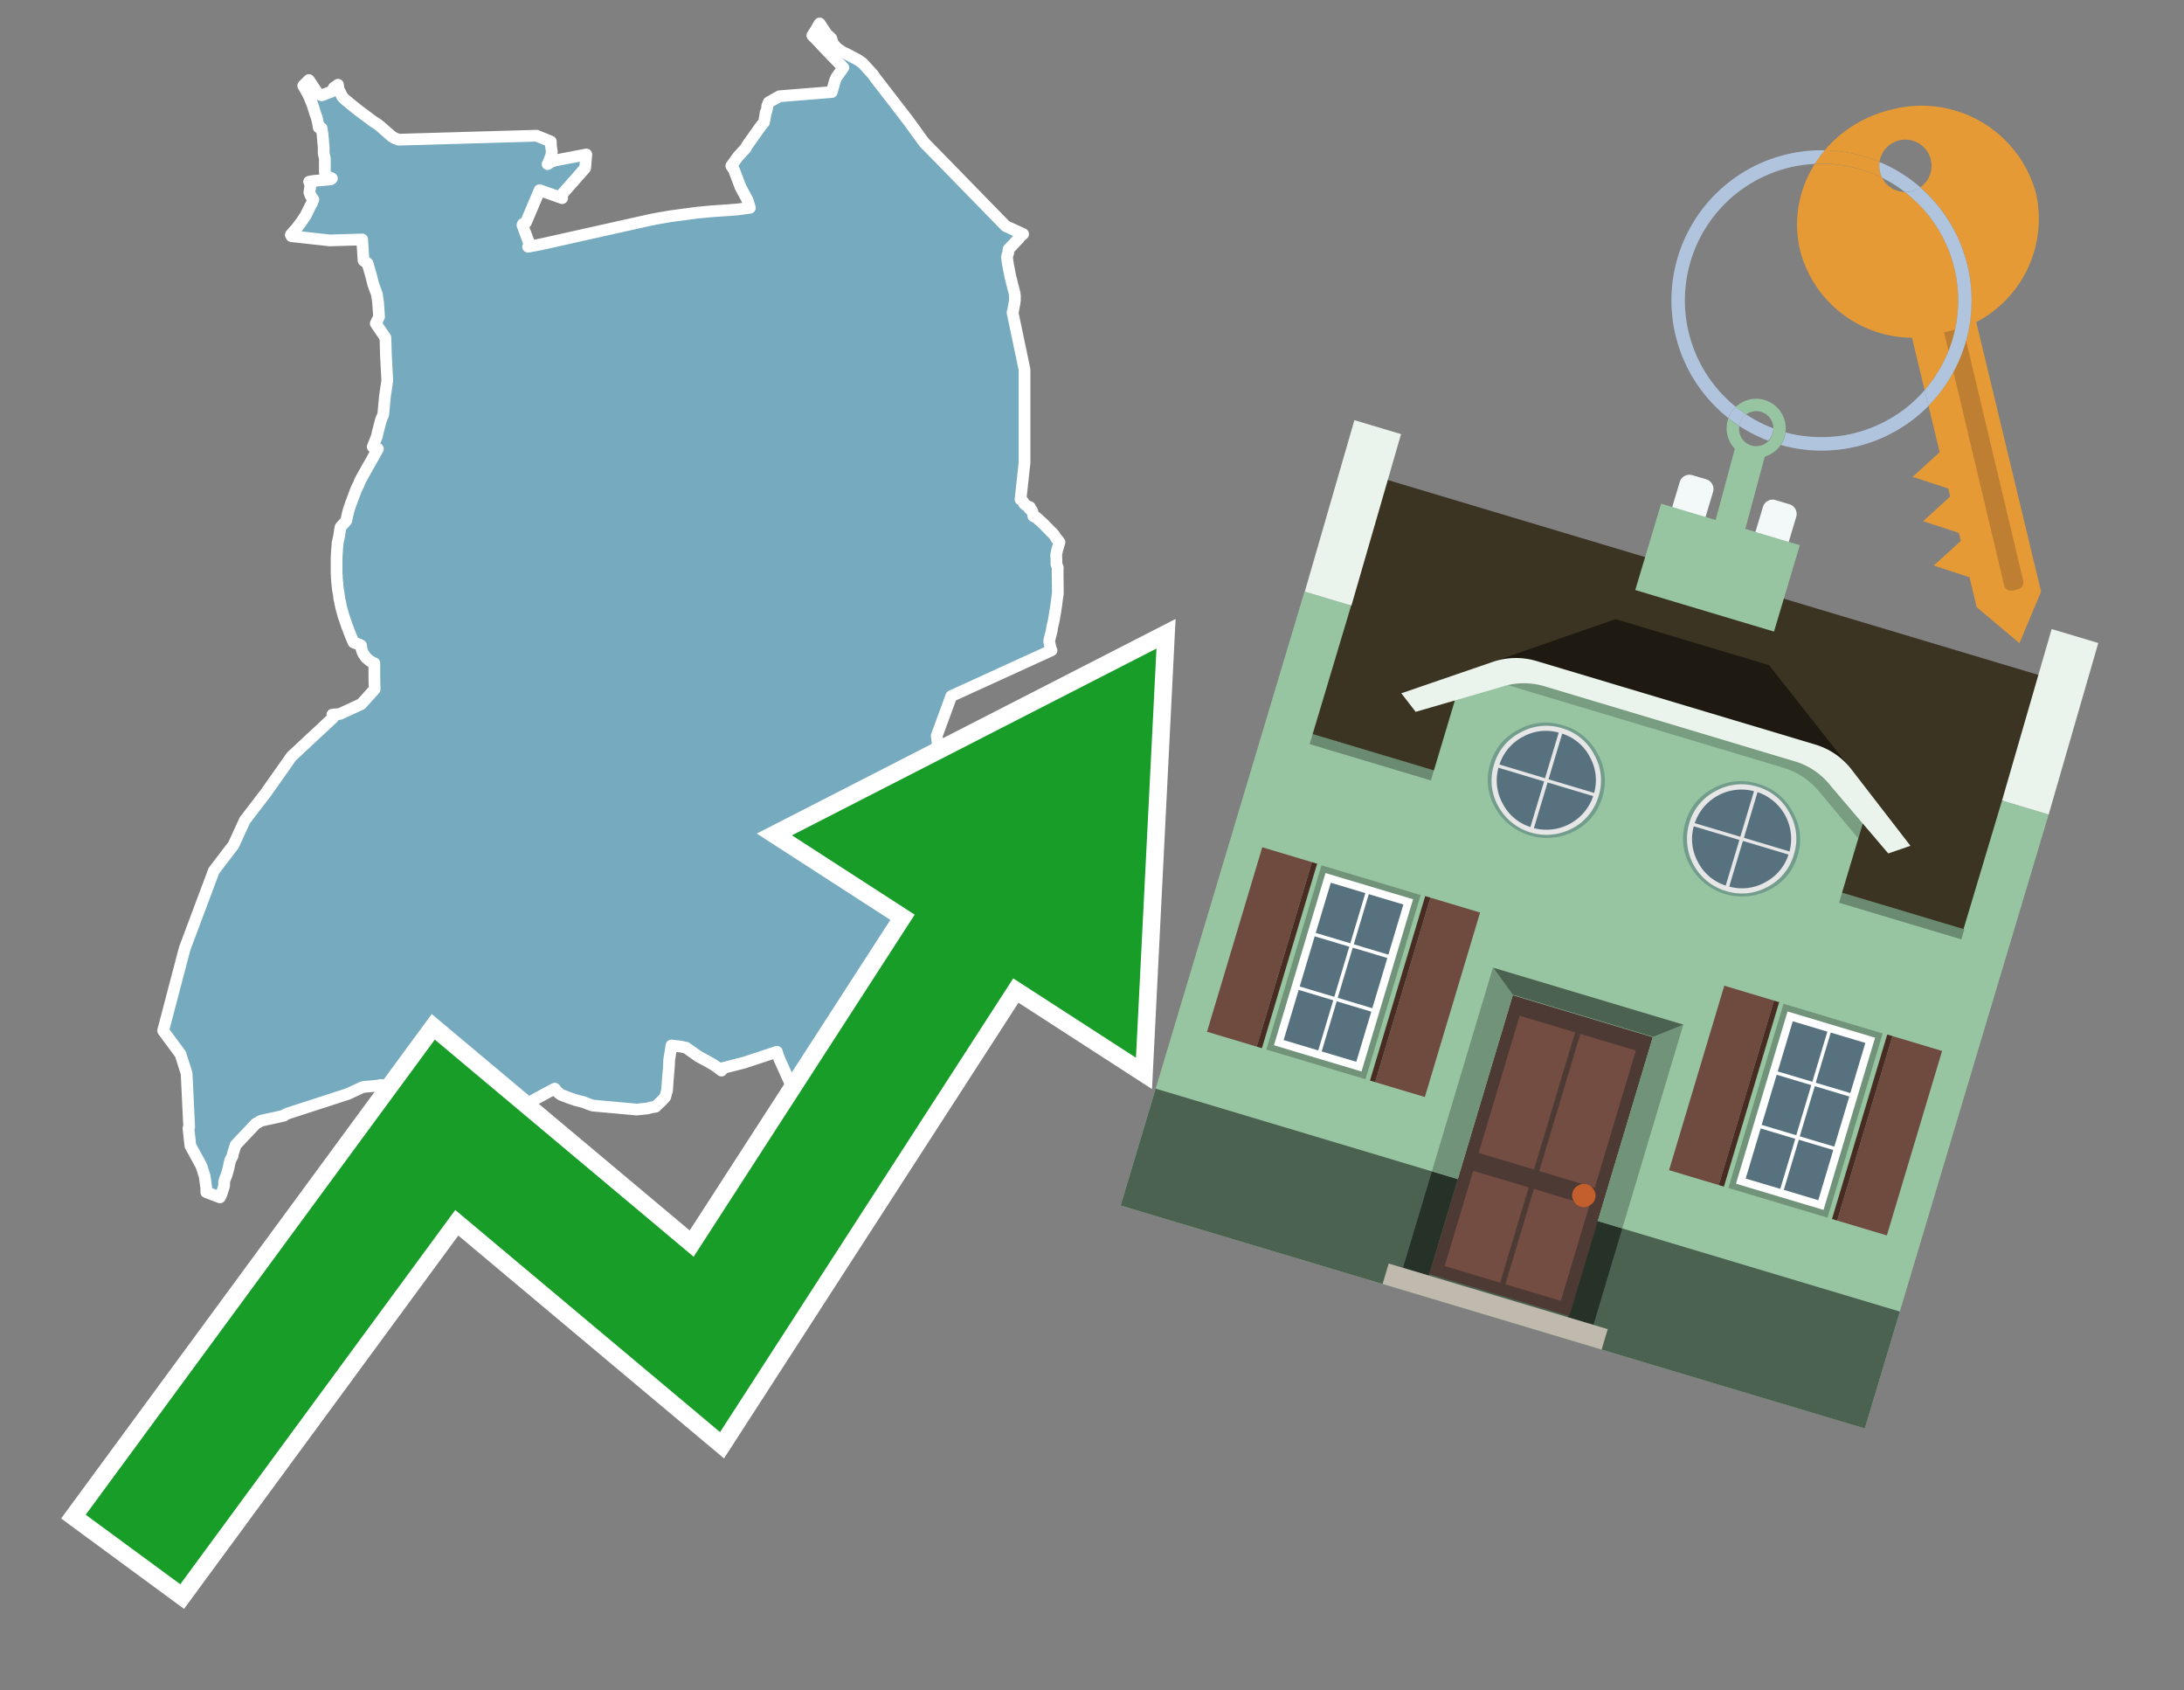 <svg id="Text" xmlns="http://www.w3.org/2000/svg" width="93.05" height="72" viewBox="0 0 93.05 72"><rect x="0" y="0" width="93.05" height="72" fill="#808080" stroke="none"/><polygon points="10.43,34.94 11.32,33.78 12.42,32.22 14.19,30.57 14.16,30.44 14.48,30.41 15.39,29.99 15.96,29.36 15.95,28.81 15.95,28.25 15.87,28.22 15.82,28.19 15.76,28.15 15.7,28.1 15.65,28.06 15.59,28.01 15.56,27.96 15.53,27.92 15.5,27.88 15.45,27.78 15.41,27.67 15.39,27.57 15.39,27.52 15.38,27.49 15.25,27.43 15.13,27.39 15.06,27.36 14.91,27 14.9,26.97 14.87,26.89 14.83,26.78 14.78,26.66 14.76,26.6 14.74,26.54 14.67,26.33 14.64,26.25 14.59,26.07 14.56,25.96 14.53,25.85 14.51,25.74 14.5,25.71 14.49,25.63 14.46,25.52 14.42,25.22 14.4,25.12 14.38,24.95 14.37,24.81 14.36,24.77 14.36,24.7 14.35,24.63 14.35,24.59 14.35,24.52 14.34,24.46 14.34,24.42 14.34,24.39 14.34,24.35 14.34,24 14.34,23.78 14.35,23.58 14.35,23.54 14.36,23.51 14.36,23.47 14.36,23.4 14.37,23.33 14.37,23.29 14.38,23.23 14.38,23.19 14.38,23.14 14.4,23.05 14.42,22.97 14.44,22.87 14.46,22.76 14.48,22.61 14.49,22.55 14.5,22.5 14.51,22.45 14.75,22.18 14.82,21.86 14.86,21.71 14.96,21.42 15.17,20.86 15.23,20.73 15.28,20.64 15.33,20.5 15.42,20.33 15.7,19.83 15.72,19.8 16.1,19.12 15.88,19.03 15.93,18.91 16,18.73 16.06,18.58 16.09,18.43 16.23,17.89 16.33,17.65 16.4,16.88 16.5,16.21 16.44,15.07 16.43,14.66 16.42,14.38 16.24,14.12 16.01,13.78 16.15,13.49 16.11,12.9 16.06,12.54 15.9,12.1 15.81,11.74 15.66,11.22 15.49,11.1 15.43,10.2 14.05,10.24 12.42,10.06 12.39,10 12.51,9.86 12.62,9.74 12.66,9.69 12.86,9.42 12.92,9.33 13.02,9.18 13.06,9.1 13.17,8.88 13.21,8.79 13.29,8.65 13.35,8.5 13.28,8.4 13.24,8.35 13.18,8.19 13.19,8.15 13.2,8.06 13.21,8.03 13.22,7.9 13.22,7.85 13.21,7.81 13.2,7.78 13.17,7.74 13.33,7.71 14.09,7.64 14.14,7.6 14.08,7.57 13.99,7.54 13.92,7.49 13.88,7.44 13.85,7.38 13.84,7.31 13.84,7.2 13.84,7.13 13.84,6.86 13.84,6.75 13.79,6.53 13.79,6.34 13.79,6.25 13.77,6.07 13.76,5.91 13.74,5.71 13.71,5.52 13.7,5.46 13.58,5.43 13.55,5.25 13.5,5.03 13.43,4.83 13.34,4.54 13.29,4.4 13.26,4.33 13.24,4.28 13.21,4.21 13.2,4.17 13.09,3.95 12.95,3.7 12.92,3.65 12.99,3.58 13.03,3.54 13.16,3.41 13.54,3.98 13.59,4.02 13.71,4.06 14.15,3.89 14.17,3.85 14.22,3.74 14.4,3.61 14.42,3.79 14.59,4.13 14.7,4.24 14.98,4.47 15.24,4.68 15.91,5.18 16.07,5.28 16.21,5.39 16.69,5.81 16.76,5.85 16.8,5.88 16.99,5.95 22.86,5.78 23.47,6.03 23.47,6.14 23.47,6.18 23.5,6.4 23.51,6.44 23.51,6.47 23.48,6.63 23.42,6.79 23.37,6.92 23.33,6.99 23.48,6.89 23.67,6.83 24.98,6.58 24.93,7.16 23.95,8.27 23.95,8.44 22.99,8.1 22.41,9.47 22.28,9.54 22.26,9.59 22.34,9.81 22.59,10.48 22.5,10.51 23.03,10.41 27.73,9.36 28.1,9.29 28.57,9.21 29.69,9.06 30.32,9 31.05,8.95 31.43,8.92 31.95,8.85 31.85,8.53 31.55,7.97 31.27,7.23 31.17,7.09 31.16,7.06 31.45,6.66 31.78,6.3 31.82,6.21 32.26,5.59 32.44,5.34 32.55,5.21 32.6,4.94 32.62,4.79 32.65,4.74 32.68,4.63 32.69,4.51 32.75,4.36 33.21,4.1 35.44,3.92 35.56,3.48 35.6,3.37 35.64,3.29 35.68,3.23 35.93,2.88 35.9,2.85 35.23,2.16 34.79,1.69 34.61,1.51 34.7,1.37 34.78,1.24 34.84,1.13 34.92,1 35.22,1.45 35.38,1.6 35.42,1.64 35.46,1.78 35.49,1.84 35.51,1.88 35.53,1.91 35.57,1.95 35.59,1.98 35.64,2.03 35.7,2.08 35.77,2.13 35.89,2.21 35.96,2.25 36.04,2.28 36.55,2.55 36.74,2.68 37.18,3.16 37.3,3.33 38.66,5.09 38.69,5.13 39.32,6 39.4,6.1 40.01,6.72 42.37,9.14 42.85,9.63 43.59,9.97 43.45,10.09 43.42,10.14 42.97,10.62 42.96,10.69 42.96,10.74 42.95,10.8 42.93,10.84 42.9,10.95 42.95,11.29 43.05,11.8 43.1,11.98 43.1,12.01 43.11,12.04 43.16,12.23 43.22,12.46 43.24,12.59 43.24,12.63 43.24,12.68 43.24,12.79 43.23,12.85 43.22,12.94 43.21,12.97 43.2,13.04 43.19,13.08 43.18,13.15 43.17,13.21 43.14,13.31 43.65,15.74 43.65,19.71 43.48,21.27 43.55,21.32 43.59,21.37 43.64,21.46 43.71,21.52 43.76,21.55 43.88,21.6 43.86,21.67 43.96,21.74 43.98,21.78 44.02,21.95 44.03,21.99 44.14,22.03 44.45,22.31 44.81,22.68 44.85,22.71 44.92,22.8 44.99,22.9 45,22.93 45.07,23 45.14,23.09 45.04,23.43 45,23.63 45,23.66 45.01,23.83 45.01,23.9 45.01,24.03 45.06,24.16 45.07,24.2 45.06,24.31 45.07,25.27 45.04,25.48 45,25.8 44.9,26.41 44.88,26.5 44.83,26.71 44.81,26.86 44.76,27.06 44.71,27.25 44.7,27.32 44.76,27.61 44.8,27.7 40.53,29.65 39.91,31.34 40.43,35.45 40.62,36.43 40.77,37.53 40.34,37.58 40.2,37.64 40.09,37.68 39.99,37.71 39.89,37.78 39.84,37.81 39.68,37.9 39.6,37.93 39.28,38.05 39.18,38.09 38.98,38.22 38.93,38.25 38.87,38.33 38.81,38.45 38.79,38.48 38.76,38.51 38.72,38.54 38.67,38.57 38.58,38.6 38.72,39.04 38.76,39.18 38.73,39.58 38.72,39.78 38.7,39.95 38.69,40.12 38.58,40.45 38.52,40.63 38.18,41.68 38.12,41.85 37.95,42.34 37.75,42.96 37.48,43.76 37.34,44.13 37.31,44.2 37.3,44.25 37.28,44.28 37.21,44.4 37.19,44.45 37.05,44.76 37.04,44.84 37.04,44.87 37.01,45.06 37,45.18 36.99,45.29 36.98,45.39 36.95,45.54 36.93,45.69 36.9,45.84 36.88,45.91 36.84,46.17 36.82,46.27 36.81,46.33 36.75,46.57 36.64,47 36.14,46.8 35.21,46.66 33.67,46.14 33.21,45.12 33.15,44.97 33.1,44.8 31.71,45.26 30.73,45.51 30.74,45.6 30.57,45.47 30.41,45.36 30.15,45.21 29.76,45 29.35,44.71 29.24,44.63 29.02,44.58 28.61,44.53 28.51,45.15 28.5,45.42 28.45,46.01 28.42,46.44 28.34,46.73 28.17,46.91 28.01,47.06 27.93,47.14 27.74,47.17 27.6,47.21 27.13,47.26 25.25,47.09 25.08,47.03 24.85,46.94 24.53,46.86 24.24,46.76 23.9,46.63 23.76,46.52 23.72,46.48 23.64,46.37 23.57,46.4 21.81,47.36 21.88,47.69 21.99,48.09 22.09,48.42 21.36,48.35 21.05,48.39 20.94,48.45 20.67,48.52 20.6,48.49 20.54,48.26 20.49,48.14 19.08,48.18 18.52,48.03 18.22,47.94 18.12,47.89 17.85,47.78 17.66,47.66 17.61,47.62 17.56,47.55 17.41,47.31 16.24,46.21 16.1,46.24 15.46,46.3 14.81,46.6 12.25,47.43 12.15,47.48 12.1,47.52 11.79,47.59 11.19,47.72 11.09,47.75 10.98,47.82 10.9,47.86 10.04,48.77 9.92,49.15 9.91,49.23 9.81,49.42 9.78,49.54 9.73,49.78 9.72,49.81 9.68,49.96 9.66,50.03 9.57,50.26 9.55,50.34 9.55,50.39 9.55,50.48 9.54,50.54 9.43,50.88 9.39,50.96 9.37,51 8.79,50.78 8.79,50.61 8.72,50.1 8.61,49.75 8.56,49.62 8.11,48.8 8.03,48.06 8.06,48 7.95,45.72 7.69,44.9 6.95,43.9 7.87,40.4 9.11,37.09 9.95,35.99 " fill="#75aabf" stroke="#fff" stroke-linejoin="round" stroke-width="0.5"/><polygon points="49.272 27.624 33.741 35.58 38.97 38.959 29.553 53.529 18.525 44.281 3.652 64.518 7.681 67.479 19.396 51.538 30.678 60.999 43.169 41.673 48.398 45.053 49.272 27.624" fill="none" stroke="#fff" stroke-miterlimit="10" stroke-width="1.5"/><polygon points="49.272 27.624 33.741 35.58 38.97 38.959 29.553 53.529 18.525 44.281 3.652 64.518 7.681 67.479 19.396 51.538 30.678 60.999 43.169 41.673 48.398 45.053 49.272 27.624" fill="#179d28"/><path d="M80.19,7.577a1.16,1.16,0,0,1-.094-.251,1.114,1.114,0,0,1-.018-.429A6.367,6.367,0,0,0,77.743,6.4a5.269,5.269,0,0,0-.423.577c.1,0,.192-.007.288-.007A5.794,5.794,0,0,1,80.19,7.577Z" fill="#e69a35"/><path d="M77.608,6.4A6.394,6.394,0,0,0,73.64,17.81a1.26,1.26,0,0,1,.317-.48A5.821,5.821,0,0,1,77.32,6.981a5.269,5.269,0,0,1,.423-.577Z" fill="#b0c4de"/><path d="M84.2,13.72a4.962,4.962,0,0,0,2.545-5.48,5.047,5.047,0,0,0-6.179-3.566A5.322,5.322,0,0,0,77.743,6.4a6.367,6.367,0,0,1,2.335.493,1.114,1.114,0,1,1,1.736,1.084,6.392,6.392,0,0,1,.347,9.3l.479,1.985-.438.4-.716.648.92.3.6.2.082.341-.438.4-.716.648.92.3.605.2.082.341-.438.4-.716.649.92.3.605.2.307,1.274,1.821,1.534.921-2.2Z" fill="#e69a35"/><path d="M81.154,8.179a1.115,1.115,0,0,1-.964-.6,5.794,5.794,0,0,0-2.582-.6c-.1,0-.192,0-.288.007a4.783,4.783,0,0,0-.625,3.685,4.962,4.962,0,0,0,4.765,3.715L82,16.617a5.82,5.82,0,0,0-.846-8.438Z" fill="#e69a35"/><path d="M74.1,18.142a6.386,6.386,0,0,0,1.232.63.73.73,0,0,0,.224-.527h0a5.783,5.783,0,0,1-1.159-.593A.733.733,0,0,0,74.1,18.142Z" fill="#b0c4de"/><path d="M74.4,17.652q-.228-.152-.44-.322a1.26,1.26,0,0,0-.317.48c.148.117.3.228.46.332A.733.733,0,0,1,74.4,17.652Z" fill="#b0c4de"/><path d="M74.824,16.984a1.257,1.257,0,0,0-.867.346c.141.114.288.222.44.322a.731.731,0,0,1,1.159.593h0a.732.732,0,1,1-1.463,0,.7.7,0,0,1,.007-.1c-.158-.1-.312-.215-.46-.332a1.258,1.258,0,0,0,.273,1.3l-.979,3.635,1.275.341.98-3.639a1.266,1.266,0,0,0,.681-.5,1.249,1.249,0,0,0,.2-.538,1.328,1.328,0,0,0,.012-.168A1.262,1.262,0,0,0,74.824,16.984Z" fill="#97c4a1"/><path d="M85.974,25.1l-.226.053a.3.3,0,0,1-.362-.223l-2.56-10.777.81-.193L86.2,24.736A.3.3,0,0,1,85.974,25.1Z" fill="#bf7f32"/><path d="M80.1,7.326a1.16,1.16,0,0,0,.094.251,5.833,5.833,0,0,1,.964.6,1.137,1.137,0,0,0,.287-.031,1.108,1.108,0,0,0,.373-.167A6.371,6.371,0,0,0,80.078,6.9,1.114,1.114,0,0,0,80.1,7.326Z" fill="#b0c4de"/><path d="M77.608,18.618a5.836,5.836,0,0,1-1.534-.2,1.24,1.24,0,0,1-.2.537,6.4,6.4,0,0,0,6.291-1.666L82,16.617A5.807,5.807,0,0,1,77.608,18.618Z" fill="#b0c4de"/><path d="M81.814,7.981a1.108,1.108,0,0,1-.373.167,1.137,1.137,0,0,1-.287.031A5.82,5.82,0,0,1,82,16.617l.161.667a6.392,6.392,0,0,0-.347-9.3Z" fill="#b0c4de"/><polygon points="83.79 39.753 55.78 31.364 58.988 20.404 86.964 28.783 83.79 39.753 83.79 39.753" fill="#3c3422" fill-rule="evenodd"/><polygon points="81.705 53.32 87.284 34.692 85.297 34.097 83.656 39.575 55.926 31.269 57.567 25.791 55.579 25.196 47.746 51.348 79.451 60.844 81.705 53.32" fill="#97c4a1" fill-rule="evenodd"/><rect x="69.522" y="21.148" width="0.444" height="28.983" transform="translate(15.592 92.226) rotate(-73.326)" opacity="0.3"/><polygon points="87.284 34.692 85.297 34.097 87.411 26.793 89.398 27.388 87.284 34.692 87.284 34.692" fill="#eaf3ec" fill-rule="evenodd"/><polygon points="57.578 25.794 55.591 25.199 57.705 17.896 59.692 18.491 57.578 25.794 57.578 25.794" fill="#eaf3ec" fill-rule="evenodd"/><polygon points="79.451 60.844 80.943 55.865 49.238 46.369 47.747 51.348 79.451 60.844 79.451 60.844" fill="#4c6251" fill-rule="evenodd"/><path d="M71.566,20.528l-.522,1.743,1.418.425.523-1.744a.432.432,0,0,0-.289-.536l-.593-.177A.431.431,0,0,0,71.566,20.528Z" fill="#f3f9f8" fill-rule="evenodd"/><path d="M75.111,21.589l-.522,1.743,1.418.425.522-1.743a.43.43,0,0,0-.289-.536l-.593-.178A.43.43,0,0,0,75.111,21.589Z" fill="#f3f9f8" fill-rule="evenodd"/><polygon points="75.368 28.329 68.829 26.37 63.807 28.121 78.733 32.591 75.368 28.329" fill="#1e1a11"/><polygon points="78.248 32.422 64.442 28.287 62.236 28.998 60.064 36.247 77.453 41.455 79.651 34.116 78.248 32.422" fill="#97c4a1"/><path d="M77.74,32.516S65.088,28.725,65,28.7l-.938.43,11.892,3.562a3.175,3.175,0,0,1,1.532,1l1.685,2.02.327-1.09Z" fill-rule="evenodd" opacity="0.2"/><path d="M77.35,31.716,65.458,28.154a3.041,3.041,0,0,0-1.854.037l-3.9,1.339.611.79,3.626-1.054a3.045,3.045,0,0,1,1.855-.037l10.673,3.2A3.028,3.028,0,0,1,78,33.477l2.45,2.874.945-.325-2.518-3.26A3.036,3.036,0,0,0,77.35,31.716Z" fill="#eaf3ec"/><polygon points="76.683 23.223 70.773 21.453 69.671 25.132 75.581 26.902 76.683 23.223 76.683 23.223" fill="#97c4a1" fill-rule="evenodd"/><g id="Symbol_9_0_Layer2_0_MEMBER_8_MEMBER_21_MEMBER_0_FILL" data-name="Symbol 9 0 Layer2 0 MEMBER 8 MEMBER 21 MEMBER 0 FILL"><path d="M66.584,30.892a2.39,2.39,0,0,0-1.891.189,2.317,2.317,0,0,0-1.2,1.448A2.345,2.345,0,0,0,63.7,34.4a2.528,2.528,0,0,0,3.367,1.008,2.339,2.339,0,0,0,1.2-1.447,2.313,2.313,0,0,0-.208-1.87A2.394,2.394,0,0,0,66.584,30.892Z" fill="#729d8c"/></g><g id="Symbol_9_0_Layer2_0_MEMBER_8_MEMBER_21_MEMBER_1_FILL" data-name="Symbol 9 0 Layer2 0 MEMBER 8 MEMBER 21 MEMBER 1 FILL"><path d="M66.547,31.016a2.241,2.241,0,0,0-1.769.185,2.213,2.213,0,0,0-1.127,1.376,2.239,2.239,0,0,0,.185,1.768,2.341,2.341,0,0,0,3.145.942,2.234,2.234,0,0,0,1.126-1.376,2.207,2.207,0,0,0-.185-1.768A2.237,2.237,0,0,0,66.547,31.016Z" fill="#e6e6e6"/></g><g id="Symbol_9_0_Layer2_0_MEMBER_8_MEMBER_21_MEMBER_2_MEMBER_0_FILL" data-name="Symbol 9 0 Layer2 0 MEMBER 8 MEMBER 21 MEMBER 2 MEMBER 0 FILL"><path d="M65.787,33.284,63.843,32.7a2.036,2.036,0,0,0,.186,1.539,2.015,2.015,0,0,0,1.175.986Z" fill="#58717f"/></g><g id="Symbol_9_0_Layer2_0_MEMBER_8_MEMBER_21_MEMBER_2_MEMBER_1_FILL" data-name="Symbol 9 0 Layer2 0 MEMBER 8 MEMBER 21 MEMBER 2 MEMBER 1 FILL"><path d="M65.827,33.148l.582-1.944a2.01,2.01,0,0,0-1.523.178,2.037,2.037,0,0,0-1,1.183Z" fill="#58717f"/></g><g id="Symbol_9_0_Layer2_0_MEMBER_8_MEMBER_21_MEMBER_2_MEMBER_2_FILL" data-name="Symbol 9 0 Layer2 0 MEMBER 8 MEMBER 21 MEMBER 2 MEMBER 2 FILL"><path d="M67.878,33.91l-1.943-.582-.582,1.944a2.1,2.1,0,0,0,2.525-1.362Z" fill="#58717f"/></g><g id="Symbol_9_0_Layer2_0_MEMBER_8_MEMBER_21_MEMBER_2_MEMBER_3_FILL" data-name="Symbol 9 0 Layer2 0 MEMBER 8 MEMBER 21 MEMBER 2 MEMBER 3 FILL"><path d="M66.558,31.249l-.582,1.943,1.943.582a2.031,2.031,0,0,0-.186-1.539A2.009,2.009,0,0,0,66.558,31.249Z" fill="#58717f"/></g><g id="Symbol_9_0_Layer2_0_MEMBER_8_MEMBER_21_MEMBER_0_FILL-2" data-name="Symbol 9 0 Layer2 0 MEMBER 8 MEMBER 21 MEMBER 0 FILL"><path d="M74.9,33.384a2.4,2.4,0,0,0-1.891.189,2.316,2.316,0,0,0-1.2,1.448,2.341,2.341,0,0,0,.209,1.87A2.527,2.527,0,0,0,75.387,37.9a2.345,2.345,0,0,0,1.2-1.447,2.314,2.314,0,0,0-.209-1.87A2.389,2.389,0,0,0,74.9,33.384Z" fill="#729d8c"/></g><g id="Symbol_9_0_Layer2_0_MEMBER_8_MEMBER_21_MEMBER_1_FILL-2" data-name="Symbol 9 0 Layer2 0 MEMBER 8 MEMBER 21 MEMBER 1 FILL"><path d="M74.867,33.508a2.239,2.239,0,0,0-1.768.185,2.21,2.21,0,0,0-1.127,1.376,2.316,2.316,0,0,0,1.564,2.883,2.261,2.261,0,0,0,1.765-.173A2.237,2.237,0,0,0,76.428,36.4a2.209,2.209,0,0,0-.185-1.769A2.239,2.239,0,0,0,74.867,33.508Z" fill="#e6e6e6"/></g><g id="Symbol_9_0_Layer2_0_MEMBER_8_MEMBER_21_MEMBER_2_MEMBER_0_FILL-2" data-name="Symbol 9 0 Layer2 0 MEMBER 8 MEMBER 21 MEMBER 2 MEMBER 0 FILL"><path d="M74.107,35.776l-1.943-.582a2.031,2.031,0,0,0,.186,1.539,2.009,2.009,0,0,0,1.175.986Z" fill="#58717f"/></g><g id="Symbol_9_0_Layer2_0_MEMBER_8_MEMBER_21_MEMBER_2_MEMBER_1_FILL-2" data-name="Symbol 9 0 Layer2 0 MEMBER 8 MEMBER 21 MEMBER 2 MEMBER 1 FILL"><path d="M74.148,35.64,74.73,33.7a2.1,2.1,0,0,0-2.525,1.362Z" fill="#58717f"/></g><g id="Symbol_9_0_Layer2_0_MEMBER_8_MEMBER_21_MEMBER_2_MEMBER_2_FILL-2" data-name="Symbol 9 0 Layer2 0 MEMBER 8 MEMBER 21 MEMBER 2 MEMBER 2 FILL"><path d="M76.2,36.4l-1.943-.582-.582,1.944a2.015,2.015,0,0,0,1.523-.178A2.036,2.036,0,0,0,76.2,36.4Z" fill="#58717f"/></g><g id="Symbol_9_0_Layer2_0_MEMBER_8_MEMBER_21_MEMBER_2_MEMBER_3_FILL-2" data-name="Symbol 9 0 Layer2 0 MEMBER 8 MEMBER 21 MEMBER 2 MEMBER 3 FILL"><path d="M74.879,33.741,74.3,35.684l1.943.582a2.1,2.1,0,0,0-1.361-2.525Z" fill="#58717f"/></g><polygon points="51.426 43.946 53.542 44.58 55.896 36.723 53.78 36.089 51.426 43.946 51.426 43.946" fill="#6e4a3f" fill-rule="evenodd"/><polygon points="53.542 44.58 53.764 44.647 56.117 36.789 55.896 36.723 53.542 44.58 53.542 44.58" fill="#482b22" fill-rule="evenodd"/><polygon points="60.706 46.726 58.59 46.092 60.943 38.235 63.059 38.868 60.706 46.726 60.706 46.726" fill="#6e4a3f" fill-rule="evenodd"/><polygon points="58.59 46.092 58.368 46.026 60.722 38.168 60.943 38.235 58.59 46.092 58.59 46.092" fill="#482b22" fill-rule="evenodd"/><rect x="53.146" y="39.209" width="8.19" height="4.408" transform="translate(1.145 84.365) rotate(-73.326)" fill="#719379"/><polygon points="60.205 38.304 56.474 37.187 54.277 44.522 58.008 45.639 60.205 38.304 60.205 38.304" fill="#fff" fill-rule="evenodd"/><path d="M59.792,38.527l-.64,2.136-1.474-.442.639-2.135,1.475.441Zm-1.621-.485-.64,2.136-1.474-.442L56.7,37.6l1.474.442Zm-2.158,1.84,1.475.441-.64,2.136-1.474-.441.639-2.136Zm-.683,2.282,1.474.441-.639,2.136L54.69,44.3l.64-2.135Zm.981,2.621.639-2.136,1.475.442-.64,2.135-1.474-.441Zm2.158-1.84L56.994,42.5l.64-2.136,1.474.442-.639,2.136Z" fill="#58717f" fill-rule="evenodd"/><polygon points="80.39 52.621 78.274 51.988 80.628 44.13 82.743 44.764 80.39 52.621 80.39 52.621" fill="#6e4a3f" fill-rule="evenodd"/><polygon points="78.274 51.988 78.053 51.921 80.406 44.064 80.628 44.13 78.274 51.988 78.274 51.988" fill="#482b22" fill-rule="evenodd"/><polygon points="71.111 49.842 73.227 50.476 75.58 42.619 73.464 41.985 71.111 49.842 71.111 49.842" fill="#6e4a3f" fill-rule="evenodd"/><polygon points="73.227 50.476 73.448 50.542 75.802 42.685 75.58 42.619 73.227 50.476 73.227 50.476" fill="#482b22" fill-rule="evenodd"/><rect x="72.83" y="45.105" width="8.19" height="4.408" transform="translate(9.534 107.426) rotate(-73.326)" fill="#719379"/><polygon points="76.159 43.083 79.889 44.2 77.692 51.535 73.962 50.418 76.159 43.083 76.159 43.083" fill="#fff" fill-rule="evenodd"/><path d="M76.381,43.5l1.475.442-.64,2.135-1.475-.441.64-2.136ZM78,43.981l1.474.442-.64,2.136-1.474-.442L78,43.981Zm.791,2.724-.64,2.135L76.679,48.4l.64-2.136,1.474.442Zm-.684,2.282-.639,2.135L76,50.68l.64-2.135,1.474.442Zm-2.26,1.65L74.375,50.2l.639-2.135,1.475.441-.64,2.136Zm-.791-2.724.64-2.135,1.474.441-.639,2.136-1.475-.442Z" fill="#58717f" fill-rule="evenodd"/><polygon points="67.888 56.431 69.118 52.323 68.019 51.994 66.789 56.102 67.888 56.431 67.888 56.431" fill="#263128" fill-rule="evenodd"/><polygon points="60.877 54.331 62.108 50.223 61.007 49.894 59.776 54.002 60.877 54.331 60.877 54.331" fill="#263128" fill-rule="evenodd"/><g id="Symbol_9_0_Layer2_0_MEMBER_8_MEMBER_12_MEMBER_0_FILL" data-name="Symbol 9 0 Layer2 0 MEMBER 8 MEMBER 12 MEMBER 0 FILL"><path d="M70.418,44.178l-5.965-1.786L60.9,54.27l5.964,1.786Z" fill="#4e3a34"/></g><g id="Symbol_9_0_Layer2_0_MEMBER_8_MEMBER_12_MEMBER_1_MEMBER_0_FILL" data-name="Symbol 9 0 Layer2 0 MEMBER 8 MEMBER 12 MEMBER 1 MEMBER 0 FILL"><path d="M65.358,49.815l1.75-5.843-2.363-.708L63,49.107Z" fill="#744d42"/></g><g id="Symbol_9_0_Layer2_0_MEMBER_8_MEMBER_12_MEMBER_1_MEMBER_1_FILL" data-name="Symbol 9 0 Layer2 0 MEMBER 8 MEMBER 12 MEMBER 1 MEMBER 1 FILL"><path d="M67.331,44.039l-1.75,5.842,2.364.708,1.75-5.842Z" fill="#744d42"/></g><g id="Symbol_9_0_Layer2_0_MEMBER_8_MEMBER_12_MEMBER_2_MEMBER_0_FILL" data-name="Symbol 9 0 Layer2 0 MEMBER 8 MEMBER 12 MEMBER 2 MEMBER 0 FILL"><path d="M63.915,54.633l1.215-4.058-2.363-.707-1.215,4.057Z" fill="#744d42"/></g><g id="Symbol_9_0_Layer2_0_MEMBER_8_MEMBER_12_MEMBER_2_MEMBER_1_FILL" data-name="Symbol 9 0 Layer2 0 MEMBER 8 MEMBER 12 MEMBER 2 MEMBER 1 FILL"><path d="M66.5,55.407l1.215-4.057-2.363-.708L64.138,54.7Z" fill="#744d42"/></g><g id="Symbol_9_0_Layer2_0_MEMBER_8_MEMBER_13_FILL" data-name="Symbol 9 0 Layer2 0 MEMBER 8 MEMBER 13 FILL"><path d="M67.959,51.058a.439.439,0,0,0-.045-.367.487.487,0,0,0-.669-.2.445.445,0,0,0-.239.282.457.457,0,0,0,.041.378.481.481,0,0,0,.293.242.459.459,0,0,0,.377-.042A.453.453,0,0,0,67.959,51.058Z" fill="#c35e2d"/></g><g id="Symbol_9_0_Layer2_0_MEMBER_8_MEMBER_14_FILL" data-name="Symbol 9 0 Layer2 0 MEMBER 8 MEMBER 14 FILL"><path d="M64.557,42.047l-.951-.833-2.6,8.68,1.1.329Z" fill="#719379"/></g><g id="Symbol_9_0_Layer2_0_MEMBER_8_MEMBER_15_FILL" data-name="Symbol 9 0 Layer2 0 MEMBER 8 MEMBER 15 FILL"><path d="M71.718,43.643l-1.2.19L68.072,52.01l1.046.313Z" fill="#719379"/></g><g id="Symbol_9_0_Layer2_0_MEMBER_8_MEMBER_16_FILL" data-name="Symbol 9 0 Layer2 0 MEMBER 8 MEMBER 16 FILL"><path d="M63.627,41.22l.836,1.156,5.961,1.786,1.294-.519Z" fill="#4c6251"/></g><polygon points="58.905 54.69 59.166 53.819 68.498 56.614 68.237 57.485 58.905 54.69 58.905 54.69" fill="#c0b9ad" fill-rule="evenodd"/></svg>